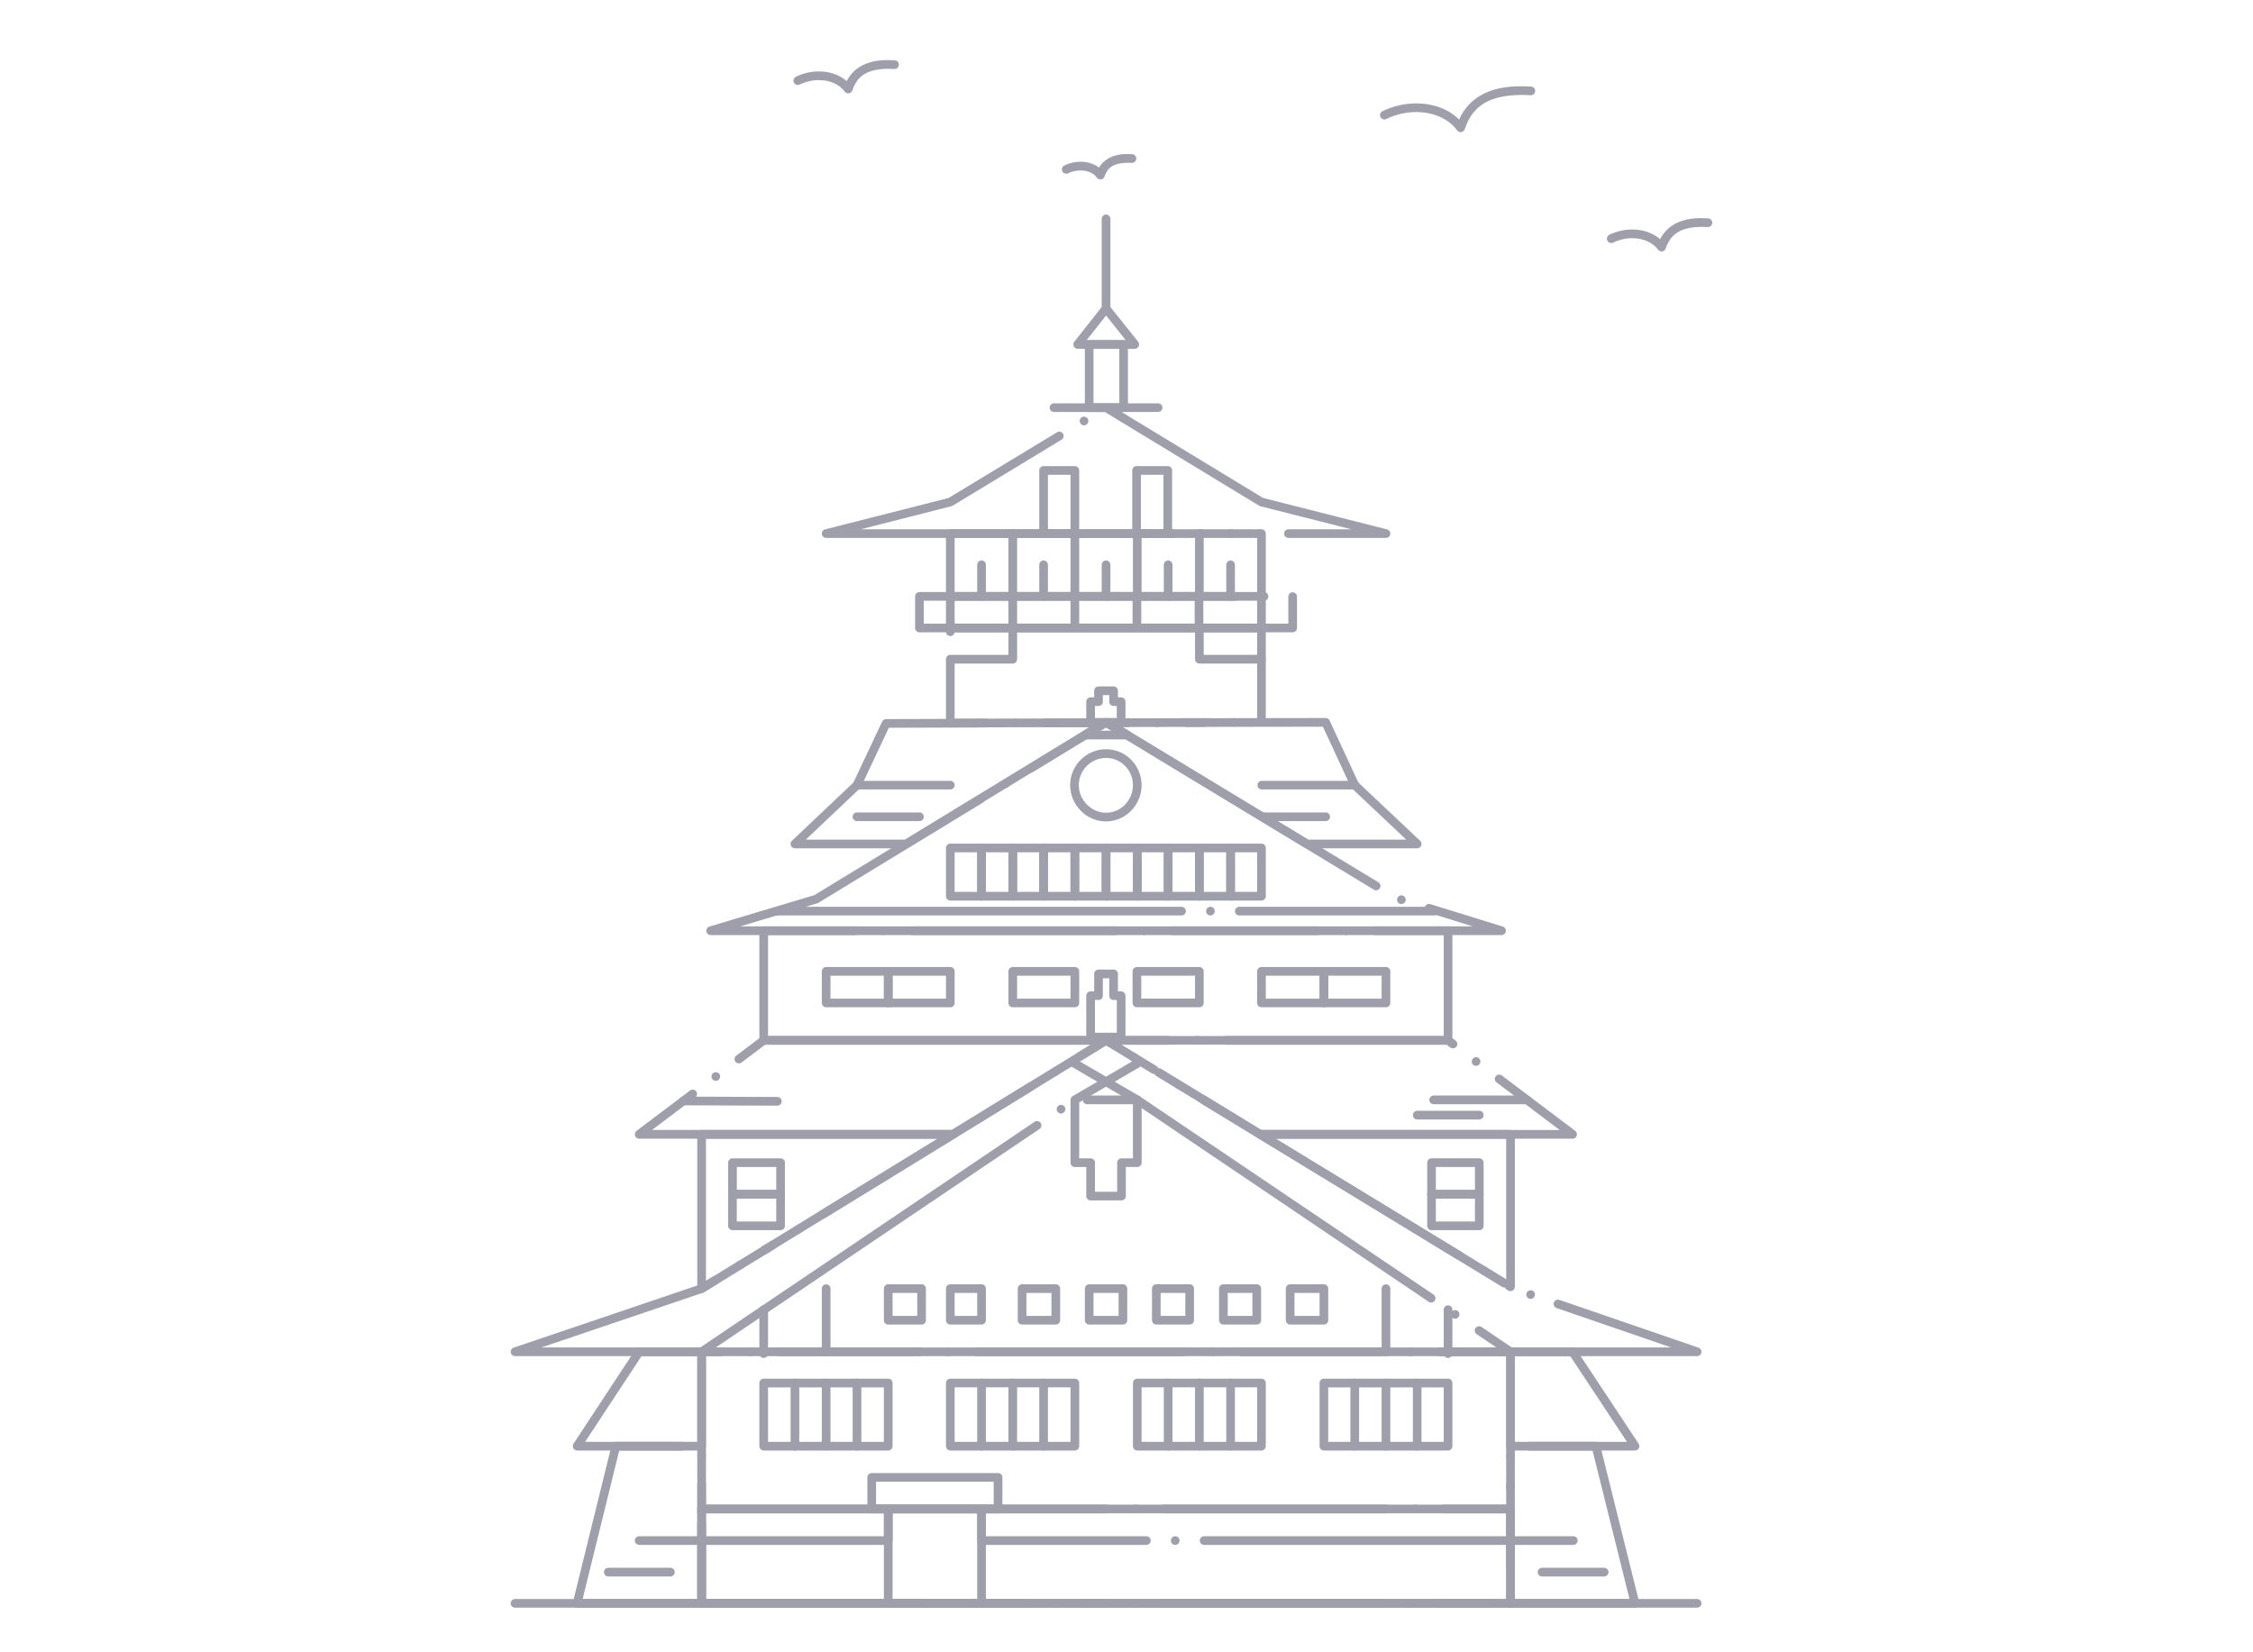 <svg width="75" height="55" viewBox="0 0 75 55" fill="none" xmlns="http://www.w3.org/2000/svg">
<mask id="mask0_674_10" style="mask-type:alpha" maskUnits="userSpaceOnUse" x="0" y="0" width="75" height="55">
<rect width="75" height="55" fill="#D9D9D9"/>
</mask>
<g mask="url(#mask0_674_10)">
<path d="M55.313 8.37C55.268 8.37 55.224 8.349 55.197 8.312C55.017 8.069 54.703 7.929 54.336 7.929H54.334C54.114 7.929 53.896 7.98 53.701 8.076H53.7C53.63 8.111 53.541 8.08 53.507 8.01C53.489 7.975 53.487 7.937 53.5 7.9C53.511 7.864 53.537 7.834 53.572 7.816C53.808 7.701 54.071 7.639 54.336 7.639C54.696 7.639 55.025 7.754 55.264 7.961C55.501 7.497 55.977 7.254 56.647 7.262C56.72 7.262 56.793 7.265 56.865 7.27C56.904 7.272 56.94 7.289 56.965 7.319C56.99 7.348 57.003 7.385 57 7.423C56.995 7.502 56.926 7.564 56.847 7.558C56.778 7.553 56.711 7.551 56.647 7.551C55.968 7.561 55.621 7.769 55.45 8.269C55.434 8.32 55.389 8.359 55.337 8.367C55.329 8.368 55.321 8.369 55.313 8.369V8.37Z" fill="#9E9FAA"/>
<path d="M48.623 4.399C48.578 4.399 48.534 4.377 48.508 4.34C48.22 3.953 47.722 3.73 47.142 3.73C46.798 3.73 46.454 3.811 46.148 3.962C46.078 3.997 45.989 3.966 45.955 3.896C45.938 3.861 45.935 3.823 45.948 3.786C45.96 3.749 45.986 3.72 46.021 3.703C46.366 3.532 46.754 3.442 47.142 3.442C47.713 3.442 48.221 3.632 48.573 3.978C48.73 3.625 48.976 3.353 49.304 3.167C49.658 2.966 50.108 2.867 50.643 2.872C50.75 2.872 50.86 2.875 50.969 2.882C51.008 2.884 51.043 2.902 51.068 2.932C51.093 2.96 51.106 2.997 51.104 3.036C51.098 3.115 51.028 3.175 50.95 3.17C50.844 3.164 50.74 3.16 50.643 3.16C49.587 3.17 49.023 3.51 48.76 4.298C48.744 4.35 48.7 4.388 48.647 4.397C48.639 4.398 48.631 4.399 48.623 4.399Z" fill="#9E9FAA"/>
<path d="M28.236 3.107C28.191 3.107 28.148 3.086 28.12 3.049C27.941 2.806 27.626 2.667 27.259 2.666C27.038 2.666 26.818 2.717 26.623 2.814C26.553 2.849 26.464 2.818 26.43 2.749C26.394 2.676 26.424 2.59 26.495 2.555C26.731 2.438 26.994 2.378 27.259 2.377C27.619 2.377 27.948 2.491 28.187 2.699C28.424 2.234 28.901 1.992 29.57 2C29.64 2 29.715 2.003 29.789 2.008C29.869 2.013 29.928 2.082 29.923 2.162C29.919 2.24 29.849 2.302 29.77 2.296C29.702 2.292 29.635 2.289 29.57 2.289C28.891 2.299 28.544 2.507 28.374 3.008C28.356 3.059 28.313 3.096 28.259 3.106C28.252 3.106 28.245 3.106 28.236 3.106V3.107Z" fill="#9E9FAA"/>
<path d="M36.634 5.973C36.587 5.973 36.544 5.951 36.517 5.915C36.405 5.762 36.206 5.674 35.97 5.674C35.828 5.674 35.682 5.708 35.558 5.768H35.557C35.487 5.802 35.398 5.771 35.364 5.702C35.348 5.667 35.345 5.628 35.357 5.592C35.37 5.555 35.396 5.526 35.43 5.508C35.597 5.427 35.783 5.384 35.97 5.384C36.203 5.384 36.421 5.452 36.586 5.578C36.764 5.28 37.101 5.118 37.545 5.128C37.591 5.128 37.641 5.128 37.691 5.133C37.729 5.135 37.765 5.152 37.79 5.181C37.816 5.21 37.828 5.247 37.826 5.286C37.821 5.365 37.752 5.425 37.673 5.421C37.631 5.418 37.588 5.417 37.545 5.417C37.031 5.427 36.867 5.599 36.77 5.872C36.754 5.923 36.71 5.961 36.657 5.971C36.649 5.971 36.641 5.971 36.634 5.971V5.973Z" fill="#9E9FAA"/>
<path d="M38.746 53.515C38.667 53.515 38.603 53.451 38.603 53.371C38.603 53.291 38.667 53.226 38.746 53.226H50.139V51.438C50.139 51.358 50.203 51.293 50.283 51.293C50.363 51.293 50.427 51.358 50.427 51.438V53.371C50.427 53.409 50.412 53.446 50.385 53.473C50.357 53.5 50.322 53.515 50.283 53.515H38.746ZM37.784 53.515C37.705 53.515 37.64 53.451 37.64 53.371C37.64 53.291 37.705 53.226 37.784 53.226C37.863 53.226 37.928 53.291 37.928 53.371C37.928 53.451 37.864 53.515 37.784 53.515ZM36.823 53.515H23.356C23.318 53.515 23.281 53.5 23.254 53.473C23.227 53.445 23.212 53.409 23.212 53.371V44.997C23.212 44.959 23.227 44.922 23.254 44.895C23.281 44.868 23.318 44.853 23.356 44.853H24.009C24.089 44.853 24.154 44.917 24.154 44.997C24.154 45.077 24.089 45.142 24.009 45.142H23.501V53.226H36.823C36.902 53.226 36.967 53.291 36.967 53.371C36.967 53.451 36.902 53.515 36.823 53.515ZM50.283 50.619C50.203 50.619 50.139 50.554 50.139 50.474C50.139 50.394 50.203 50.33 50.283 50.33C50.363 50.33 50.427 50.394 50.427 50.474C50.427 50.554 50.362 50.619 50.283 50.619ZM50.283 49.656C50.203 49.656 50.139 49.591 50.139 49.511V45.142H41.324C41.244 45.142 41.179 45.077 41.179 44.997C41.179 44.917 41.244 44.853 41.324 44.853H50.283C50.322 44.853 50.357 44.868 50.385 44.895C50.412 44.922 50.427 44.959 50.427 44.997V49.511C50.427 49.591 50.362 49.656 50.283 49.656ZM40.362 45.142C40.282 45.142 40.218 45.077 40.218 44.997C40.218 44.917 40.282 44.853 40.362 44.853C40.442 44.853 40.506 44.917 40.506 44.997C40.506 45.077 40.441 45.142 40.362 45.142ZM39.4 45.142H25.933C25.853 45.142 25.789 45.077 25.789 44.997C25.789 44.917 25.853 44.853 25.933 44.853H39.4C39.479 44.853 39.543 44.917 39.543 44.997C39.543 45.077 39.479 45.142 39.4 45.142ZM24.971 45.142C24.892 45.142 24.827 45.077 24.827 44.997C24.827 44.917 24.892 44.853 24.971 44.853C25.051 44.853 25.116 44.917 25.116 44.997C25.116 45.077 25.051 45.142 24.971 45.142Z" fill="#9E9FAA"/>
<path d="M23.356 53.515H19.211C19.166 53.515 19.124 53.494 19.097 53.46C19.07 53.425 19.059 53.379 19.071 53.336L20.361 48.104C20.376 48.039 20.434 47.994 20.5 47.994H22.718C22.797 47.994 22.862 48.058 22.862 48.138C22.862 48.218 22.797 48.283 22.718 48.283H20.614L19.395 53.226H23.212V49.425C23.212 49.345 23.277 49.281 23.356 49.281C23.436 49.281 23.501 49.345 23.501 49.425V53.371C23.501 53.409 23.485 53.446 23.458 53.473C23.431 53.5 23.395 53.515 23.356 53.515ZM23.356 48.606C23.277 48.606 23.212 48.542 23.212 48.462C23.212 48.382 23.277 48.317 23.356 48.317C23.436 48.317 23.501 48.382 23.501 48.462C23.501 48.542 23.435 48.606 23.356 48.606Z" fill="#9E9FAA"/>
<path d="M54.429 53.515H50.283C50.245 53.515 50.208 53.5 50.181 53.473C50.153 53.446 50.139 53.409 50.139 53.371V49.429C50.139 49.349 50.203 49.285 50.283 49.285C50.363 49.285 50.427 49.349 50.427 49.429V53.226H54.244L53.014 48.283H50.918C50.838 48.283 50.774 48.218 50.774 48.138C50.774 48.058 50.838 47.994 50.918 47.994H53.127C53.193 47.994 53.251 48.039 53.266 48.104L54.568 53.336C54.579 53.379 54.568 53.425 54.542 53.459C54.516 53.494 54.472 53.515 54.429 53.515ZM50.283 48.61C50.203 48.61 50.139 48.545 50.139 48.466C50.139 48.387 50.203 48.321 50.283 48.321C50.363 48.321 50.427 48.386 50.427 48.466C50.427 48.546 50.362 48.61 50.283 48.61Z" fill="#9E9FAA"/>
<path d="M23.356 48.283H19.211C19.158 48.283 19.109 48.254 19.084 48.207C19.059 48.16 19.061 48.104 19.09 48.059L21.157 44.917C21.183 44.877 21.229 44.853 21.277 44.853H23.356C23.394 44.853 23.431 44.868 23.458 44.895C23.485 44.922 23.5 44.959 23.5 44.997V48.138C23.5 48.177 23.485 48.214 23.458 48.24C23.43 48.267 23.395 48.283 23.356 48.283ZM19.478 47.994H23.212V45.142H21.355L19.478 47.994Z" fill="#9E9FAA"/>
<path d="M54.429 48.283H50.283C50.245 48.283 50.208 48.268 50.181 48.24C50.153 48.214 50.139 48.178 50.139 48.138V44.997C50.139 44.959 50.154 44.922 50.181 44.895C50.207 44.868 50.245 44.853 50.283 44.853H52.349C52.398 44.853 52.444 44.877 52.47 44.917L54.549 48.058C54.578 48.103 54.581 48.16 54.556 48.207C54.53 48.254 54.482 48.283 54.429 48.283ZM50.427 47.994H54.16L52.272 45.142H50.427V47.994Z" fill="#9E9FAA"/>
<path d="M47.925 45.142C47.846 45.142 47.78 45.077 47.78 44.997C47.78 44.917 47.846 44.852 47.925 44.852H55.629L51.816 43.541C51.741 43.516 51.701 43.434 51.727 43.358C51.752 43.284 51.837 43.243 51.911 43.269L56.541 44.86C56.609 44.883 56.649 44.951 56.638 45.021C56.626 45.09 56.565 45.142 56.495 45.142H47.925ZM46.963 45.142C46.884 45.142 46.818 45.077 46.818 44.997C46.818 44.917 46.884 44.852 46.963 44.852C47.041 44.852 47.107 44.917 47.107 44.997C47.107 45.077 47.042 45.142 46.963 45.142ZM46.001 45.142H32.534C32.455 45.142 32.391 45.077 32.391 44.997C32.391 44.917 32.455 44.852 32.534 44.852H46.001C46.081 44.852 46.145 44.917 46.145 44.997C46.145 45.077 46.081 45.142 46.001 45.142ZM31.573 45.142C31.493 45.142 31.428 45.077 31.428 44.997C31.428 44.917 31.493 44.852 31.573 44.852C31.653 44.852 31.716 44.917 31.716 44.997C31.716 45.077 31.652 45.142 31.573 45.142ZM30.611 45.142H17.143C17.073 45.142 17.014 45.09 17.002 45.02C16.99 44.95 17.031 44.882 17.097 44.86L23.295 42.762L23.732 42.493C23.799 42.453 23.891 42.475 23.932 42.542C23.973 42.609 23.952 42.699 23.884 42.74L23.402 43.031L18.022 44.852H30.611C30.69 44.852 30.754 44.917 30.754 44.997C30.754 45.077 30.69 45.142 30.611 45.142ZM50.953 43.237C50.937 43.237 50.922 43.234 50.906 43.229C50.831 43.203 50.791 43.12 50.817 43.045C50.842 42.972 50.927 42.93 51.001 42.956C51.076 42.981 51.116 43.064 51.09 43.139C51.07 43.198 51.015 43.237 50.953 43.237ZM50.076 42.855C50.049 42.855 50.023 42.848 50.001 42.834L38.498 35.822C38.429 35.78 38.408 35.691 38.45 35.623C38.49 35.557 38.581 35.535 38.648 35.575L50.151 42.587C50.195 42.614 50.221 42.66 50.221 42.711C50.221 42.737 50.213 42.763 50.199 42.785C50.172 42.829 50.126 42.855 50.076 42.855ZM24.628 42.258C24.578 42.258 24.532 42.232 24.505 42.189C24.485 42.156 24.479 42.118 24.488 42.08C24.497 42.043 24.52 42.011 24.553 41.99C24.619 41.95 24.711 41.972 24.751 42.038C24.771 42.071 24.777 42.11 24.768 42.147C24.76 42.184 24.737 42.216 24.704 42.236C24.681 42.251 24.655 42.258 24.628 42.258ZM25.448 41.755C25.398 41.755 25.352 41.729 25.325 41.685C25.305 41.653 25.299 41.614 25.308 41.576C25.317 41.539 25.34 41.507 25.372 41.487L36.744 34.506C36.789 34.478 36.849 34.478 36.894 34.506L37.004 34.572C37.071 34.615 37.093 34.703 37.052 34.772C37.013 34.836 36.924 34.859 36.858 34.823C36.858 34.823 36.856 34.821 36.855 34.82L36.819 34.799L25.523 41.733C25.501 41.747 25.475 41.755 25.448 41.755ZM37.751 35.342C37.724 35.342 37.698 35.334 37.676 35.321C37.608 35.279 37.587 35.19 37.628 35.122C37.669 35.056 37.76 35.034 37.826 35.074C37.859 35.094 37.882 35.125 37.892 35.163C37.9 35.2 37.895 35.24 37.874 35.273C37.849 35.316 37.802 35.342 37.751 35.342Z" fill="#9E9FAA"/>
<path d="M31.731 37.903H21.277C21.215 37.903 21.16 37.864 21.14 37.805C21.121 37.746 21.14 37.681 21.19 37.643L22.974 36.298C23.024 36.259 23.099 36.26 23.148 36.298L23.152 36.301H23.153L23.156 36.305L23.154 36.309L23.157 36.305L23.159 36.307L23.162 36.31C23.166 36.316 23.17 36.32 23.174 36.325C23.22 36.385 23.209 36.473 23.151 36.522C23.149 36.524 23.147 36.525 23.145 36.527L21.706 37.612H31.688L34.221 36.055C34.288 36.014 34.379 36.037 34.419 36.102C34.461 36.17 34.44 36.259 34.372 36.301L31.804 37.88C31.782 37.895 31.755 37.901 31.729 37.901L31.731 37.903ZM23.829 35.978C23.784 35.978 23.74 35.957 23.713 35.92C23.689 35.889 23.68 35.852 23.685 35.813C23.69 35.775 23.71 35.741 23.741 35.718C23.803 35.672 23.897 35.685 23.943 35.747C23.966 35.778 23.976 35.815 23.971 35.854C23.965 35.891 23.946 35.926 23.915 35.949C23.889 35.968 23.86 35.978 23.829 35.978ZM35.118 35.82C35.068 35.82 35.022 35.795 34.995 35.752C34.974 35.719 34.969 35.68 34.977 35.643C34.987 35.605 35.01 35.572 35.043 35.552C35.109 35.513 35.2 35.535 35.241 35.6C35.261 35.633 35.267 35.672 35.258 35.709C35.249 35.747 35.226 35.778 35.194 35.799C35.171 35.813 35.145 35.82 35.118 35.82ZM24.596 35.398C24.55 35.398 24.509 35.377 24.481 35.34C24.433 35.277 24.445 35.186 24.51 35.138L25.336 34.514C25.361 34.495 25.391 34.485 25.423 34.485H36.819C36.884 34.485 36.941 34.528 36.958 34.59C36.975 34.651 36.95 34.719 36.895 34.752L36.014 35.294C35.948 35.335 35.855 35.313 35.816 35.248C35.802 35.224 35.794 35.199 35.794 35.172C35.794 35.122 35.82 35.074 35.863 35.048L36.309 34.774H25.471L24.683 35.369C24.658 35.387 24.628 35.398 24.596 35.398Z" fill="#9E9FAA"/>
<path d="M52.349 37.903H41.944C41.918 37.903 41.892 37.897 41.869 37.882L39.989 36.734C39.953 36.712 39.929 36.675 39.921 36.634V36.628C39.916 36.595 39.924 36.562 39.941 36.535C39.981 36.469 40.072 36.446 40.139 36.486L41.986 37.614H51.919L49.819 36.029C49.789 36.006 49.768 35.972 49.763 35.934C49.758 35.895 49.767 35.857 49.791 35.827C49.837 35.765 49.931 35.752 49.992 35.798L52.438 37.643C52.487 37.682 52.507 37.746 52.487 37.805C52.468 37.864 52.413 37.903 52.35 37.903H52.349ZM39.242 36.253C39.215 36.253 39.189 36.246 39.167 36.232C39.099 36.191 39.078 36.101 39.119 36.034C39.159 35.967 39.251 35.945 39.317 35.986C39.385 36.027 39.407 36.117 39.365 36.184C39.338 36.227 39.292 36.253 39.242 36.253ZM38.421 35.752C38.394 35.752 38.368 35.745 38.346 35.73L36.744 34.752C36.689 34.719 36.662 34.652 36.681 34.59C36.698 34.528 36.755 34.485 36.819 34.485H48.204C48.236 34.485 48.266 34.494 48.291 34.514L48.455 34.638C48.477 34.654 48.493 34.677 48.503 34.702C48.516 34.739 48.515 34.779 48.499 34.814C48.495 34.823 48.489 34.831 48.483 34.84C48.442 34.894 48.365 34.912 48.304 34.883L48.297 34.879C48.297 34.879 48.297 34.879 48.295 34.878C48.295 34.878 48.293 34.878 48.292 34.876C48.288 34.874 48.284 34.871 48.281 34.869L48.155 34.774H37.332L38.495 35.484C38.563 35.525 38.584 35.615 38.543 35.683C38.516 35.725 38.47 35.752 38.42 35.752H38.421ZM49.136 35.478C49.105 35.478 49.075 35.468 49.05 35.449C49.019 35.426 48.999 35.392 48.994 35.354C48.988 35.315 48.999 35.278 49.022 35.247C49.068 35.184 49.162 35.172 49.224 35.218C49.255 35.241 49.274 35.275 49.28 35.313C49.285 35.352 49.275 35.389 49.252 35.42C49.224 35.457 49.183 35.478 49.136 35.478Z" fill="#9E9FAA"/>
<path d="M23.356 43.039C23.331 43.039 23.307 43.033 23.285 43.02C23.24 42.995 23.212 42.946 23.212 42.894V37.759C23.212 37.721 23.227 37.684 23.254 37.657C23.28 37.63 23.318 37.614 23.356 37.614H31.731C31.795 37.614 31.852 37.658 31.869 37.721C31.887 37.782 31.861 37.849 31.806 37.882L27.463 40.546C27.397 40.586 27.305 40.563 27.265 40.498C27.223 40.43 27.244 40.341 27.313 40.299L31.219 37.904H23.501V42.637L25.672 41.305C25.738 41.264 25.83 41.288 25.87 41.353C25.884 41.375 25.891 41.401 25.891 41.428V41.433C25.89 41.482 25.864 41.526 25.823 41.551L23.431 43.017C23.408 43.032 23.382 43.039 23.356 43.039ZM26.567 41.07C26.517 41.07 26.471 41.044 26.444 41C26.424 40.968 26.418 40.929 26.427 40.892C26.436 40.854 26.459 40.822 26.492 40.802C26.558 40.761 26.65 40.784 26.69 40.85C26.71 40.883 26.716 40.921 26.708 40.959C26.699 40.997 26.676 41.028 26.642 41.049C26.62 41.063 26.594 41.07 26.567 41.07Z" fill="#9E9FAA"/>
<path d="M50.282 42.978C50.256 42.978 50.23 42.971 50.208 42.958L50.156 42.926C50.123 42.906 50.099 42.874 50.091 42.836C50.081 42.799 50.087 42.76 50.107 42.727C50.116 42.713 50.126 42.701 50.139 42.691V37.903H42.46L48.661 41.678C48.673 41.685 48.684 41.694 48.693 41.703C48.736 41.751 48.743 41.822 48.71 41.877C48.699 41.894 48.685 41.909 48.669 41.92C48.669 41.92 48.669 41.92 48.667 41.92C48.647 41.934 48.624 41.942 48.6 41.944C48.569 41.948 48.538 41.941 48.511 41.924L41.869 37.882C41.815 37.847 41.788 37.781 41.806 37.719C41.823 37.657 41.881 37.613 41.944 37.613H50.283C50.322 37.613 50.357 37.629 50.385 37.656C50.412 37.684 50.428 37.719 50.428 37.758V42.833C50.428 42.885 50.399 42.934 50.353 42.959C50.332 42.971 50.307 42.977 50.282 42.977V42.978ZM49.409 42.446C49.382 42.446 49.356 42.439 49.334 42.425C49.266 42.384 49.244 42.295 49.286 42.227C49.325 42.161 49.417 42.138 49.484 42.178C49.517 42.199 49.54 42.23 49.548 42.268C49.558 42.306 49.552 42.344 49.532 42.377C49.506 42.42 49.46 42.446 49.409 42.446Z" fill="#9E9FAA"/>
<path d="M49.985 31.125H39.045C38.965 31.125 38.901 31.06 38.901 30.98C38.901 30.9 38.965 30.836 39.045 30.836H49.03L47.527 30.372C47.451 30.348 47.408 30.267 47.432 30.191C47.455 30.115 47.537 30.072 47.612 30.095L50.027 30.843C50.096 30.864 50.138 30.931 50.127 31.003C50.117 31.074 50.056 31.125 49.985 31.125ZM38.083 31.125C38.003 31.125 37.939 31.06 37.939 30.98C37.939 30.9 38.003 30.836 38.083 30.836C38.163 30.836 38.228 30.901 38.228 30.98C38.228 31.059 38.163 31.125 38.083 31.125ZM37.121 31.125H23.655C23.584 31.125 23.523 31.072 23.512 31.002C23.502 30.931 23.545 30.863 23.613 30.843L27.108 29.797L32.572 26.465C32.639 26.424 32.731 26.446 32.772 26.513C32.811 26.578 32.793 26.664 32.729 26.707C32.727 26.709 32.725 26.71 32.723 26.711L27.242 30.053L27.209 30.067L24.642 30.836H37.121C37.201 30.836 37.266 30.901 37.266 30.98C37.266 31.059 37.201 31.125 37.121 31.125ZM46.651 30.093C46.637 30.093 46.622 30.091 46.608 30.087C46.532 30.063 46.489 29.982 46.513 29.906C46.536 29.831 46.618 29.787 46.693 29.81C46.73 29.822 46.761 29.847 46.778 29.881C46.796 29.915 46.8 29.954 46.789 29.991C46.77 30.052 46.715 30.093 46.651 30.093ZM45.809 29.636C45.789 29.636 45.771 29.632 45.753 29.624C45.751 29.624 45.75 29.623 45.748 29.622C45.748 29.622 45.748 29.622 45.748 29.621C45.744 29.619 45.739 29.617 45.735 29.615L36.82 24.214L34.367 25.709C34.301 25.75 34.209 25.728 34.169 25.661C34.128 25.593 34.149 25.504 34.217 25.463L36.745 23.922C36.791 23.895 36.849 23.893 36.895 23.922L45.884 29.368C45.929 29.394 45.955 29.44 45.955 29.491C45.955 29.518 45.947 29.544 45.933 29.566C45.907 29.61 45.861 29.636 45.81 29.636H45.809ZM33.47 26.231C33.419 26.231 33.373 26.205 33.346 26.162C33.327 26.129 33.32 26.091 33.33 26.053C33.338 26.016 33.361 25.984 33.395 25.964C33.46 25.923 33.553 25.946 33.593 26.012C33.612 26.044 33.619 26.084 33.609 26.122C33.601 26.159 33.578 26.19 33.545 26.21C33.522 26.225 33.496 26.231 33.47 26.231Z" fill="#9E9FAA"/>
<path d="M48.204 34.774H40.813C40.734 34.774 40.669 34.709 40.669 34.629C40.669 34.549 40.734 34.485 40.813 34.485H48.06V31.125H45.772C45.693 31.125 45.627 31.06 45.627 30.98C45.627 30.9 45.693 30.836 45.772 30.836H48.204C48.243 30.836 48.279 30.851 48.306 30.878C48.333 30.906 48.349 30.942 48.349 30.98V34.629C48.349 34.668 48.333 34.704 48.306 34.731C48.279 34.758 48.243 34.774 48.204 34.774ZM39.851 34.774C39.771 34.774 39.707 34.709 39.707 34.629C39.707 34.549 39.771 34.485 39.851 34.485C39.931 34.485 39.995 34.549 39.995 34.629C39.995 34.709 39.931 34.774 39.851 34.774ZM38.889 34.774H25.422C25.384 34.774 25.349 34.759 25.321 34.731C25.294 34.704 25.278 34.668 25.278 34.629V30.98C25.278 30.943 25.294 30.905 25.321 30.878C25.348 30.851 25.385 30.836 25.422 30.836H28.457C28.537 30.836 28.602 30.901 28.602 30.98V30.984C28.6 31.063 28.536 31.125 28.457 31.125H25.567V34.485H38.889C38.969 34.485 39.034 34.549 39.034 34.629C39.034 34.709 38.969 34.774 38.889 34.774ZM44.81 31.125C44.731 31.125 44.666 31.06 44.666 30.98C44.666 30.9 44.731 30.836 44.81 30.836C44.889 30.836 44.954 30.901 44.954 30.98C44.954 31.059 44.89 31.125 44.81 31.125ZM43.848 31.125H30.381C30.302 31.125 30.237 31.06 30.237 30.98C30.237 30.9 30.302 30.836 30.381 30.836H43.848C43.928 30.836 43.992 30.901 43.992 30.98C43.992 31.059 43.928 31.125 43.848 31.125ZM29.419 31.125C29.34 31.125 29.275 31.06 29.275 30.98C29.275 30.9 29.34 30.836 29.419 30.836C29.498 30.836 29.564 30.901 29.564 30.98C29.564 31.059 29.499 31.125 29.419 31.125Z" fill="#9E9FAA"/>
<path d="M30.166 28.237H26.462C26.403 28.237 26.35 28.201 26.328 28.146C26.306 28.09 26.32 28.029 26.363 27.987L28.409 26.049L29.366 24.02C29.39 23.97 29.441 23.937 29.496 23.937L32.845 23.925C32.925 23.925 32.989 23.99 32.989 24.07C32.989 24.149 32.925 24.214 32.846 24.214L29.588 24.225L28.659 26.197C28.651 26.214 28.641 26.227 28.628 26.24L26.825 27.948H30.124L36.266 24.203L34.77 24.208C34.69 24.208 34.625 24.144 34.624 24.064C34.624 23.984 34.689 23.919 34.769 23.919L36.783 23.913C36.848 23.913 36.905 23.956 36.922 24.018C36.94 24.079 36.914 24.147 36.859 24.18L30.24 28.216C30.218 28.23 30.192 28.237 30.166 28.237ZM33.808 24.211C33.729 24.211 33.664 24.147 33.663 24.067C33.663 24.028 33.679 23.993 33.706 23.965C33.733 23.938 33.769 23.922 33.808 23.922C33.887 23.922 33.952 23.987 33.952 24.067C33.952 24.105 33.937 24.141 33.91 24.169C33.883 24.196 33.847 24.211 33.809 24.211H33.808Z" fill="#9E9FAA"/>
<path d="M47.177 28.237H43.509C43.483 28.237 43.456 28.23 43.434 28.217L36.768 24.181C36.713 24.147 36.687 24.08 36.704 24.019C36.721 23.956 36.779 23.913 36.843 23.913H37.561C37.641 23.912 37.705 23.976 37.705 24.055C37.705 24.134 37.641 24.2 37.562 24.2H37.359L43.55 27.948H46.812L44.999 26.24C44.986 26.228 44.975 26.213 44.968 26.196L44.038 24.189L39.486 24.197C39.446 24.197 39.411 24.183 39.383 24.155C39.356 24.128 39.34 24.091 39.34 24.052C39.34 24.014 39.356 23.978 39.383 23.95C39.41 23.923 39.446 23.908 39.485 23.908L44.13 23.9C44.187 23.9 44.237 23.933 44.261 23.984L45.218 26.049L47.275 27.988C47.319 28.029 47.333 28.09 47.311 28.146C47.289 28.201 47.236 28.237 47.177 28.237ZM38.524 24.199C38.445 24.199 38.38 24.134 38.38 24.054C38.38 24.016 38.395 23.979 38.422 23.952C38.449 23.924 38.485 23.91 38.524 23.91C38.604 23.91 38.668 23.974 38.668 24.054C38.668 24.093 38.654 24.129 38.627 24.157C38.599 24.183 38.563 24.199 38.525 24.199H38.524Z" fill="#9E9FAA"/>
<path d="M37.524 24.612H36.114C36.05 24.612 35.993 24.569 35.976 24.507C35.958 24.444 35.984 24.378 36.039 24.344L36.27 24.203L31.634 24.213C31.596 24.213 31.559 24.199 31.533 24.172C31.506 24.144 31.49 24.107 31.49 24.069V21.992C31.49 21.912 31.555 21.847 31.634 21.847C31.714 21.847 31.779 21.912 31.779 21.992V23.924L36.784 23.913C36.793 23.913 36.803 23.913 36.813 23.916C36.823 23.914 36.833 23.913 36.842 23.913L40.096 23.905C40.135 23.905 40.172 23.919 40.198 23.946C40.216 23.964 40.228 23.985 40.235 24.007C40.239 24.021 40.241 24.035 40.241 24.049C40.241 24.088 40.226 24.124 40.199 24.152C40.172 24.179 40.136 24.194 40.096 24.194L37.361 24.2L37.598 24.344C37.654 24.377 37.68 24.444 37.663 24.506C37.647 24.569 37.589 24.612 37.524 24.612ZM36.626 24.323H37.005L36.813 24.207L36.626 24.323ZM41.059 24.191C40.98 24.191 40.915 24.127 40.915 24.047C40.915 23.969 40.98 23.903 41.059 23.902C41.139 23.902 41.204 23.968 41.204 24.047C41.204 24.126 41.139 24.191 41.06 24.191H41.059ZM41.992 24.161C41.913 24.161 41.848 24.097 41.848 24.017V21.048H31.778C31.768 21.119 31.708 21.173 31.634 21.173C31.555 21.173 31.49 21.109 31.49 21.029C31.49 21.007 31.495 20.985 31.505 20.966C31.495 20.946 31.49 20.926 31.49 20.903C31.49 20.823 31.555 20.759 31.634 20.759H41.992C42.031 20.759 42.067 20.773 42.094 20.801C42.121 20.828 42.137 20.865 42.137 20.903V24.017C42.137 24.097 42.072 24.161 41.992 24.161Z" fill="#9E9FAA"/>
<path d="M43.031 21.048H30.607C30.57 21.048 30.532 21.033 30.505 21.006C30.478 20.979 30.463 20.941 30.463 20.904V19.852C30.463 19.814 30.478 19.776 30.505 19.75C30.532 19.723 30.57 19.707 30.607 19.707H41.115C41.195 19.707 41.259 19.773 41.259 19.852C41.259 19.933 41.195 19.997 41.115 19.997H30.752V20.759H42.887V19.859C42.887 19.779 42.952 19.715 43.031 19.715C43.11 19.715 43.176 19.779 43.176 19.859V20.904C43.176 20.942 43.161 20.978 43.133 21.006C43.106 21.033 43.071 21.048 43.031 21.048ZM42.077 19.997C41.997 19.997 41.933 19.931 41.933 19.852C41.933 19.774 41.997 19.707 42.077 19.707C42.157 19.707 42.221 19.773 42.221 19.852C42.221 19.933 42.156 19.997 42.077 19.997Z" fill="#9E9FAA"/>
<path d="M41.992 19.996H31.634C31.597 19.996 31.559 19.981 31.533 19.955C31.506 19.928 31.49 19.89 31.49 19.852V17.761C31.49 17.724 31.506 17.686 31.533 17.659C31.559 17.633 31.596 17.617 31.634 17.617H39.047C39.127 17.617 39.191 17.682 39.191 17.761V17.769C39.187 17.846 39.124 17.906 39.047 17.906H31.779V19.707H41.848V17.906H40.971C40.891 17.906 40.827 17.841 40.827 17.761C40.827 17.681 40.891 17.617 40.971 17.617H41.992C42.031 17.617 42.067 17.632 42.094 17.659C42.121 17.687 42.137 17.723 42.137 17.761V19.852C42.137 19.891 42.121 19.927 42.094 19.954C42.067 19.982 42.031 19.996 41.992 19.996ZM40.009 17.906C39.929 17.906 39.865 17.841 39.865 17.761C39.865 17.681 39.929 17.617 40.009 17.617C40.089 17.617 40.153 17.682 40.153 17.761C40.153 17.84 40.089 17.906 40.009 17.906Z" fill="#9E9FAA"/>
<path d="M46.137 17.906H42.892C42.812 17.906 42.748 17.841 42.748 17.761C42.748 17.681 42.812 17.617 42.892 17.617H44.98L41.957 16.851L41.918 16.835L36.835 13.747C36.802 13.727 36.778 13.695 36.769 13.658C36.76 13.62 36.766 13.582 36.786 13.549C36.826 13.482 36.917 13.459 36.984 13.5L42.048 16.576L46.173 17.622C46.243 17.64 46.29 17.707 46.281 17.78C46.272 17.852 46.21 17.906 46.137 17.906ZM41.93 17.906C41.85 17.906 41.786 17.841 41.786 17.761C41.786 17.681 41.85 17.617 41.93 17.617C42.01 17.617 42.074 17.682 42.074 17.761C42.074 17.84 42.01 17.906 41.93 17.906ZM40.968 17.906H27.501C27.428 17.906 27.367 17.852 27.358 17.78C27.349 17.707 27.395 17.639 27.466 17.622L31.578 16.576L35.189 14.388C35.251 14.349 35.34 14.369 35.381 14.428L35.384 14.432C35.384 14.432 35.386 14.436 35.387 14.437C35.401 14.459 35.407 14.485 35.407 14.512C35.407 14.563 35.381 14.608 35.338 14.636L31.71 16.835L31.67 16.85L28.656 17.617H40.968C41.048 17.617 41.112 17.682 41.112 17.761C41.112 17.84 41.048 17.906 40.968 17.906ZM36.086 14.158C36.035 14.158 35.989 14.132 35.963 14.087C35.922 14.02 35.944 13.93 36.011 13.889C36.078 13.849 36.17 13.873 36.209 13.938C36.251 14.006 36.229 14.095 36.161 14.136C36.138 14.15 36.112 14.158 36.086 14.158Z" fill="#9E9FAA"/>
<path d="M49.566 53.515H36.1C36.02 53.515 35.955 53.451 35.955 53.371C35.955 53.291 36.02 53.226 36.1 53.226H49.566C49.645 53.226 49.71 53.291 49.71 53.371C49.71 53.451 49.645 53.515 49.566 53.515ZM35.137 53.515C35.058 53.515 34.993 53.451 34.993 53.371C34.993 53.291 35.058 53.226 35.137 53.226C35.216 53.226 35.281 53.291 35.281 53.371C35.281 53.451 35.217 53.515 35.137 53.515ZM34.175 53.515H23.356C23.318 53.515 23.281 53.5 23.254 53.473C23.227 53.446 23.212 53.409 23.212 53.371V50.72C23.212 50.64 23.276 50.575 23.356 50.575C23.436 50.575 23.501 50.64 23.501 50.72V53.226H34.175C34.255 53.226 34.319 53.291 34.319 53.371C34.319 53.451 34.255 53.515 34.175 53.515ZM50.283 53.27C50.203 53.27 50.139 53.205 50.139 53.125C50.139 53.045 50.203 52.981 50.283 52.981C50.363 52.981 50.427 53.045 50.427 53.125C50.427 53.205 50.362 53.27 50.283 53.27ZM50.283 52.306C50.203 52.306 50.139 52.242 50.139 52.162V50.373H38.747C38.667 50.373 38.603 50.309 38.603 50.229C38.603 50.149 38.667 50.084 38.747 50.084H50.283C50.322 50.084 50.357 50.099 50.385 50.127C50.412 50.154 50.427 50.19 50.427 50.229V52.162C50.427 52.242 50.362 52.306 50.283 52.306ZM37.785 50.373C37.705 50.373 37.641 50.309 37.641 50.229C37.641 50.149 37.705 50.084 37.785 50.084C37.865 50.084 37.929 50.15 37.929 50.229C37.929 50.308 37.864 50.373 37.785 50.373ZM36.823 50.373H23.356C23.276 50.373 23.212 50.309 23.212 50.229C23.212 50.149 23.276 50.084 23.356 50.084H36.823C36.902 50.084 36.966 50.15 36.966 50.229C36.966 50.308 36.902 50.373 36.823 50.373Z" fill="#9E9FAA"/>
<path d="M29.568 48.283H25.422C25.384 48.283 25.348 48.267 25.321 48.24C25.294 48.213 25.278 48.177 25.278 48.138V46.036C25.278 45.998 25.294 45.961 25.321 45.934C25.348 45.907 25.385 45.892 25.422 45.892H29.568C29.606 45.892 29.643 45.907 29.67 45.934C29.697 45.961 29.713 45.998 29.713 46.036V48.138C29.713 48.177 29.697 48.213 29.67 48.24C29.643 48.267 29.607 48.283 29.568 48.283ZM25.567 47.994H29.424V46.181H25.567V47.994Z" fill="#9E9FAA"/>
<path d="M35.78 48.283H31.634C31.596 48.283 31.559 48.267 31.533 48.24C31.506 48.213 31.49 48.177 31.49 48.138V46.036C31.49 45.998 31.506 45.961 31.533 45.934C31.559 45.907 31.597 45.892 31.634 45.892H35.78C35.818 45.892 35.855 45.907 35.882 45.934C35.909 45.96 35.925 45.998 35.925 46.036V48.138C35.925 48.177 35.909 48.213 35.882 48.24C35.855 48.267 35.819 48.283 35.78 48.283ZM31.779 47.994H35.636V46.18H31.779V47.994Z" fill="#9E9FAA"/>
<path d="M48.204 48.283H44.071C44.032 48.283 43.996 48.267 43.969 48.24C43.941 48.213 43.927 48.177 43.927 48.138V46.036C43.927 45.998 43.942 45.96 43.969 45.934C43.995 45.907 44.033 45.892 44.071 45.892H48.204C48.243 45.892 48.279 45.906 48.306 45.934C48.333 45.961 48.349 45.998 48.349 46.036V48.138C48.349 48.177 48.333 48.213 48.306 48.24C48.279 48.267 48.243 48.283 48.204 48.283ZM44.215 47.994H48.06V46.181H44.215V47.994Z" fill="#9E9FAA"/>
<path d="M41.992 48.283H37.858C37.82 48.283 37.784 48.267 37.756 48.24C37.729 48.213 37.715 48.177 37.715 48.138V46.036C37.715 45.998 37.73 45.96 37.756 45.934C37.783 45.907 37.821 45.892 37.858 45.892H41.992C42.031 45.892 42.067 45.906 42.094 45.934C42.121 45.961 42.137 45.998 42.137 46.036V48.138C42.137 48.177 42.121 48.213 42.094 48.24C42.067 48.267 42.031 48.283 41.992 48.283ZM38.002 47.994H41.848V46.18H38.002V47.994Z" fill="#9E9FAA"/>
<path d="M32.674 53.515H29.568C29.53 53.515 29.493 53.5 29.466 53.473C29.439 53.446 29.424 53.409 29.424 53.371V50.229C29.424 50.191 29.439 50.154 29.466 50.127C29.492 50.099 29.53 50.084 29.568 50.084H32.674C32.712 50.084 32.749 50.099 32.776 50.127C32.803 50.154 32.819 50.191 32.819 50.229V53.371C32.819 53.409 32.803 53.446 32.776 53.473C32.749 53.5 32.713 53.515 32.674 53.515ZM29.713 53.226H32.53V50.373H29.713V53.226Z" fill="#9E9FAA"/>
<path d="M33.224 50.373H29.019C28.98 50.373 28.944 50.359 28.917 50.331C28.889 50.304 28.875 50.267 28.875 50.229V49.178C28.875 49.14 28.89 49.102 28.917 49.075C28.943 49.049 28.981 49.033 29.019 49.033H33.224C33.262 49.033 33.299 49.049 33.326 49.075C33.353 49.102 33.368 49.14 33.368 49.178V50.229C33.368 50.267 33.353 50.304 33.326 50.331C33.299 50.359 33.262 50.373 33.224 50.373ZM29.163 50.084H33.079V49.322H29.163V50.084Z" fill="#9E9FAA"/>
<path d="M29.568 51.425H23.363C23.284 51.425 23.219 51.359 23.219 51.281C23.219 51.202 23.284 51.136 23.363 51.136H29.424V50.373H23.492C23.471 50.431 23.417 50.468 23.356 50.468C23.276 50.468 23.212 50.404 23.212 50.324C23.212 50.308 23.214 50.292 23.22 50.277C23.214 50.261 23.212 50.245 23.212 50.229C23.212 50.15 23.276 50.084 23.356 50.084H29.568C29.606 50.084 29.643 50.099 29.67 50.127C29.697 50.154 29.713 50.191 29.713 50.229V51.281C29.713 51.319 29.697 51.355 29.67 51.383C29.642 51.41 29.607 51.425 29.568 51.425Z" fill="#9E9FAA"/>
<path d="M50.283 51.425H40.084C40.004 51.425 39.94 51.359 39.94 51.281C39.94 51.202 40.004 51.136 40.084 51.136H50.139V50.373H48.065C47.985 50.373 47.921 50.309 47.921 50.229C47.921 50.149 47.985 50.084 48.065 50.084H50.283C50.322 50.084 50.358 50.099 50.385 50.127C50.412 50.154 50.427 50.19 50.427 50.229V51.281C50.427 51.319 50.412 51.355 50.385 51.383C50.357 51.41 50.322 51.425 50.283 51.425ZM39.122 51.425C39.043 51.425 38.978 51.359 38.978 51.281C38.978 51.202 39.043 51.136 39.122 51.136C39.201 51.136 39.266 51.2 39.266 51.281C39.266 51.361 39.202 51.425 39.122 51.425ZM38.16 51.425H32.674C32.636 51.425 32.599 51.41 32.572 51.383C32.544 51.355 32.53 51.319 32.53 51.281V50.229C32.53 50.191 32.545 50.154 32.572 50.127C32.598 50.099 32.636 50.084 32.674 50.084H46.141C46.22 50.084 46.285 50.15 46.285 50.229C46.285 50.308 46.22 50.373 46.141 50.373H32.819V51.136H38.16C38.24 51.136 38.304 51.2 38.304 51.281C38.304 51.361 38.24 51.425 38.16 51.425ZM47.103 50.373C47.023 50.373 46.959 50.309 46.959 50.229C46.959 50.149 47.023 50.084 47.103 50.084C47.183 50.084 47.247 50.15 47.247 50.229C47.247 50.308 47.182 50.373 47.103 50.373Z" fill="#9E9FAA"/>
<path d="M32.674 44.09H31.634C31.596 44.09 31.559 44.075 31.533 44.048C31.506 44.02 31.49 43.985 31.49 43.946V42.894C31.49 42.857 31.506 42.819 31.533 42.792C31.559 42.765 31.597 42.75 31.634 42.75H32.674C32.712 42.75 32.749 42.765 32.776 42.792C32.803 42.819 32.819 42.857 32.819 42.894V43.946C32.819 43.985 32.803 44.02 32.776 44.048C32.749 44.075 32.713 44.09 32.674 44.09ZM31.779 43.801H32.53V43.039H31.779V43.801Z" fill="#9E9FAA"/>
<path d="M30.679 44.09H29.568C29.53 44.09 29.493 44.075 29.466 44.048C29.439 44.02 29.424 43.985 29.424 43.946V42.894C29.424 42.857 29.439 42.819 29.466 42.792C29.493 42.765 29.53 42.75 29.568 42.75H30.679C30.717 42.75 30.755 42.765 30.781 42.792C30.807 42.819 30.823 42.857 30.823 42.894V43.946C30.823 43.985 30.808 44.02 30.781 44.048C30.753 44.075 30.718 44.09 30.679 44.09ZM29.713 43.801H30.535V43.039H29.713V43.801Z" fill="#9E9FAA"/>
<path d="M35.147 44.09H34.024C33.986 44.09 33.95 44.075 33.922 44.048C33.895 44.02 33.88 43.985 33.88 43.946V42.894C33.88 42.857 33.895 42.819 33.922 42.792C33.949 42.765 33.986 42.75 34.024 42.75H35.147C35.185 42.75 35.222 42.765 35.248 42.792C35.275 42.819 35.291 42.857 35.291 42.894V43.946C35.291 43.985 35.276 44.02 35.248 44.048C35.222 44.075 35.185 44.09 35.147 44.09ZM34.168 43.801H35.002V43.039H34.168V43.801Z" fill="#9E9FAA"/>
<path d="M37.381 44.09H36.258C36.219 44.09 36.184 44.075 36.156 44.048C36.129 44.02 36.114 43.985 36.114 43.946V42.894C36.114 42.857 36.13 42.819 36.156 42.792C36.182 42.765 36.22 42.75 36.258 42.75H37.381C37.419 42.75 37.455 42.765 37.483 42.792C37.51 42.82 37.525 42.857 37.525 42.894V43.946C37.525 43.985 37.51 44.02 37.483 44.048C37.456 44.075 37.419 44.09 37.381 44.09ZM36.402 43.801H37.237V43.039H36.402V43.801Z" fill="#9E9FAA"/>
<path d="M39.603 44.09H38.492C38.454 44.09 38.417 44.075 38.39 44.048C38.363 44.02 38.348 43.985 38.348 43.946V42.894C38.348 42.857 38.363 42.819 38.39 42.792C38.417 42.765 38.454 42.75 38.492 42.75H39.603C39.642 42.75 39.677 42.765 39.705 42.792C39.732 42.82 39.747 42.857 39.747 42.894V43.946C39.747 43.985 39.732 44.02 39.705 44.048C39.677 44.075 39.642 44.09 39.603 44.09ZM38.636 43.801H39.459V43.039H38.636V43.801Z" fill="#9E9FAA"/>
<path d="M41.837 44.09H40.727C40.688 44.09 40.651 44.075 40.624 44.048C40.597 44.02 40.581 43.985 40.581 43.946V42.894C40.581 42.857 40.597 42.819 40.624 42.792C40.651 42.765 40.688 42.75 40.727 42.75H41.837C41.875 42.75 41.912 42.765 41.939 42.792C41.965 42.82 41.981 42.856 41.981 42.894V43.946C41.981 43.985 41.965 44.021 41.939 44.048C41.912 44.075 41.875 44.09 41.837 44.09ZM40.87 43.801H41.692V43.039H40.87V43.801Z" fill="#9E9FAA"/>
<path d="M44.071 44.09H42.948C42.909 44.09 42.874 44.075 42.846 44.048C42.819 44.02 42.803 43.985 42.803 43.946V42.894C42.803 42.857 42.819 42.819 42.846 42.792C42.873 42.765 42.91 42.75 42.948 42.75H44.071C44.11 42.75 44.145 42.765 44.173 42.792C44.2 42.82 44.215 42.856 44.215 42.894V43.946C44.215 43.985 44.2 44.02 44.173 44.048C44.145 44.075 44.11 44.09 44.071 44.09ZM43.092 43.801H43.927V43.039H43.092V43.801Z" fill="#9E9FAA"/>
<path d="M25.984 40.948H24.384C24.345 40.948 24.309 40.934 24.281 40.906C24.254 40.879 24.238 40.842 24.238 40.804V39.753C24.238 39.715 24.254 39.678 24.281 39.651C24.308 39.624 24.345 39.608 24.384 39.608H25.984C26.022 39.608 26.059 39.624 26.086 39.651C26.113 39.678 26.129 39.714 26.129 39.753V40.804C26.129 40.842 26.113 40.879 26.086 40.906C26.059 40.934 26.023 40.948 25.984 40.948ZM24.527 39.897V40.659H25.84V39.897H24.527Z" fill="#9E9FAA"/>
<path d="M25.984 39.897H24.384C24.345 39.897 24.309 39.882 24.282 39.855C24.254 39.828 24.239 39.791 24.239 39.753V38.702C24.239 38.663 24.255 38.626 24.282 38.599C24.308 38.573 24.345 38.557 24.384 38.557H25.984C26.022 38.557 26.059 38.573 26.086 38.599C26.113 38.626 26.129 38.663 26.129 38.702V39.753C26.129 39.791 26.113 39.828 26.086 39.855C26.059 39.882 26.023 39.897 25.984 39.897ZM24.528 38.846V39.608H25.84V38.846H24.528Z" fill="#9E9FAA"/>
<path d="M49.243 40.948H47.654C47.616 40.948 47.58 40.934 47.552 40.906C47.524 40.878 47.51 40.843 47.51 40.804V39.753C47.51 39.714 47.525 39.678 47.552 39.651C47.579 39.624 47.617 39.608 47.654 39.608H49.243C49.283 39.608 49.318 39.624 49.345 39.651C49.373 39.678 49.388 39.714 49.388 39.753V40.804C49.388 40.843 49.373 40.879 49.345 40.906C49.318 40.934 49.283 40.948 49.243 40.948ZM47.798 40.659H49.099V39.897H47.798V40.659Z" fill="#9E9FAA"/>
<path d="M49.243 39.897H47.654C47.616 39.897 47.58 39.882 47.552 39.855C47.525 39.828 47.51 39.791 47.51 39.753V38.701C47.51 38.663 47.525 38.626 47.552 38.6C47.579 38.573 47.617 38.556 47.654 38.556H49.243C49.283 38.556 49.318 38.572 49.345 38.6C49.373 38.627 49.388 38.663 49.388 38.701V39.753C49.388 39.791 49.373 39.828 49.345 39.855C49.318 39.882 49.283 39.897 49.243 39.897ZM47.798 39.608H49.099V38.846H47.798V39.608Z" fill="#9E9FAA"/>
<path d="M37.321 34.665H36.306C36.267 34.665 36.231 34.65 36.204 34.623C36.177 34.595 36.161 34.56 36.161 34.521V33.144C36.161 33.105 36.177 33.068 36.204 33.041C36.231 33.015 36.268 32.999 36.306 32.999H36.424V32.418C36.424 32.381 36.439 32.343 36.466 32.316C36.493 32.289 36.53 32.274 36.568 32.274H37.07C37.109 32.274 37.145 32.289 37.172 32.316C37.2 32.343 37.215 32.38 37.215 32.418V32.999H37.321C37.36 32.999 37.395 33.014 37.423 33.041C37.45 33.069 37.466 33.105 37.466 33.144V34.521C37.466 34.56 37.45 34.596 37.423 34.623C37.395 34.65 37.36 34.665 37.321 34.665ZM36.45 34.377H37.177V33.287H37.07C37.032 33.287 36.995 33.273 36.968 33.246C36.941 33.218 36.926 33.182 36.926 33.144V32.563H36.712V33.144C36.712 33.182 36.697 33.218 36.67 33.246C36.643 33.273 36.607 33.287 36.568 33.287H36.45V34.377Z" fill="#9E9FAA"/>
<path d="M37.321 24.189H36.306C36.268 24.189 36.231 24.174 36.204 24.147C36.177 24.12 36.161 24.083 36.161 24.045V23.356C36.161 23.318 36.177 23.281 36.204 23.254C36.231 23.227 36.268 23.212 36.306 23.212H36.424V22.994C36.424 22.955 36.439 22.918 36.466 22.892C36.493 22.865 36.531 22.849 36.568 22.849H37.07C37.109 22.849 37.145 22.864 37.172 22.892C37.199 22.919 37.215 22.955 37.215 22.994V23.212H37.321C37.36 23.212 37.395 23.227 37.423 23.254C37.45 23.281 37.466 23.317 37.466 23.356V24.045C37.466 24.083 37.45 24.12 37.423 24.147C37.395 24.175 37.36 24.189 37.321 24.189ZM36.45 23.9H37.177V23.5H37.07C37.033 23.5 36.995 23.485 36.968 23.458C36.941 23.431 36.926 23.395 36.926 23.356V23.138H36.712V23.356C36.712 23.395 36.698 23.431 36.67 23.458C36.643 23.486 36.607 23.5 36.568 23.5H36.45V23.9Z" fill="#9E9FAA"/>
<path d="M29.568 33.529H27.501C27.463 33.529 27.426 33.515 27.399 33.488C27.371 33.46 27.357 33.424 27.357 33.385V32.334C27.357 32.296 27.372 32.259 27.399 32.232C27.426 32.205 27.463 32.189 27.501 32.189H29.568C29.606 32.189 29.643 32.205 29.67 32.232C29.697 32.259 29.713 32.296 29.713 32.334V33.385C29.713 33.423 29.697 33.46 29.67 33.488C29.643 33.515 29.607 33.529 29.568 33.529ZM27.646 33.241H29.424V32.478H27.646V33.241Z" fill="#9E9FAA"/>
<path d="M31.635 33.529H29.568C29.53 33.529 29.493 33.515 29.466 33.488C29.439 33.46 29.424 33.424 29.424 33.385V32.334C29.424 32.296 29.439 32.259 29.466 32.232C29.493 32.205 29.53 32.189 29.568 32.189H31.635C31.672 32.189 31.71 32.205 31.737 32.232C31.764 32.259 31.779 32.296 31.779 32.334V33.385C31.779 33.423 31.764 33.46 31.737 33.488C31.71 33.515 31.673 33.529 31.635 33.529ZM29.713 32.478V33.241H31.49V32.478H29.713Z" fill="#9E9FAA"/>
<path d="M35.78 33.529H33.713C33.675 33.529 33.638 33.515 33.611 33.488C33.584 33.46 33.569 33.424 33.569 33.385V32.334C33.569 32.296 33.584 32.259 33.611 32.232C33.638 32.205 33.676 32.189 33.713 32.189H35.78C35.818 32.189 35.855 32.205 35.882 32.232C35.909 32.259 35.925 32.296 35.925 32.334V33.385C35.925 33.424 35.909 33.46 35.882 33.488C35.855 33.515 35.819 33.529 35.78 33.529ZM33.858 33.241H35.636V32.478H33.858V33.241Z" fill="#9E9FAA"/>
<path d="M39.925 33.529H37.847C37.808 33.529 37.773 33.515 37.745 33.488C37.718 33.46 37.702 33.424 37.702 33.385V32.334C37.702 32.296 37.718 32.259 37.745 32.232C37.772 32.205 37.809 32.189 37.847 32.189H39.925C39.965 32.189 40 32.205 40.027 32.232C40.054 32.259 40.069 32.295 40.069 32.334V33.385C40.069 33.424 40.055 33.46 40.027 33.487C40 33.515 39.964 33.529 39.925 33.529ZM37.991 33.24H39.781V32.478H37.991V33.24Z" fill="#9E9FAA"/>
<path d="M44.071 33.529H41.992C41.954 33.529 41.917 33.515 41.891 33.488C41.864 33.46 41.848 33.424 41.848 33.386V32.334C41.848 32.296 41.864 32.259 41.891 32.232C41.917 32.205 41.954 32.189 41.992 32.189H44.071C44.11 32.189 44.145 32.205 44.173 32.232C44.2 32.26 44.215 32.295 44.215 32.334V33.386C44.215 33.423 44.2 33.46 44.173 33.487C44.145 33.515 44.11 33.529 44.071 33.529ZM42.137 32.478V33.241H43.927V32.478H42.137Z" fill="#9E9FAA"/>
<path d="M46.137 33.529H44.071C44.033 33.529 43.996 33.515 43.968 33.488C43.941 33.46 43.927 33.423 43.927 33.386V32.334C43.927 32.296 43.942 32.259 43.968 32.232C43.995 32.205 44.033 32.189 44.071 32.189H46.137C46.176 32.189 46.212 32.205 46.239 32.232C46.267 32.259 46.282 32.295 46.282 32.334V33.386C46.282 33.424 46.267 33.46 46.239 33.488C46.212 33.515 46.176 33.529 46.137 33.529ZM44.215 33.241H45.993V32.478H44.215V33.241Z" fill="#9E9FAA"/>
<path d="M36.819 27.343C36.503 27.343 36.203 27.216 35.977 26.986C35.75 26.757 35.625 26.455 35.624 26.135C35.625 25.477 36.161 24.941 36.819 24.939C37.471 24.939 38.002 25.476 38.002 26.135C38.002 26.794 37.471 27.342 36.819 27.343ZM36.819 25.229C36.32 25.229 35.913 25.636 35.912 26.135C35.913 26.632 36.329 27.053 36.819 27.054C37.312 27.054 37.714 26.641 37.714 26.135C37.714 25.629 37.312 25.23 36.819 25.229Z" fill="#9E9FAA"/>
<path d="M33.713 29.977H32.674C32.636 29.977 32.599 29.962 32.572 29.935C32.545 29.908 32.53 29.87 32.53 29.833V28.225C32.53 28.188 32.545 28.15 32.572 28.123C32.599 28.096 32.636 28.081 32.674 28.081H33.713C33.752 28.081 33.788 28.096 33.815 28.123C33.842 28.15 33.858 28.188 33.858 28.225V29.833C33.858 29.872 33.842 29.907 33.815 29.935C33.788 29.962 33.752 29.977 33.713 29.977ZM32.819 29.688H33.569V28.37H32.819V29.688Z" fill="#9E9FAA"/>
<path d="M32.674 29.977H31.634C31.596 29.977 31.559 29.962 31.533 29.935C31.506 29.908 31.49 29.87 31.49 29.833V28.225C31.49 28.188 31.506 28.15 31.533 28.123C31.559 28.096 31.596 28.081 31.634 28.081H32.674C32.712 28.081 32.749 28.096 32.776 28.123C32.803 28.15 32.819 28.188 32.819 28.225V29.833C32.819 29.872 32.803 29.907 32.776 29.935C32.748 29.962 32.713 29.977 32.674 29.977ZM31.779 29.688H32.53V28.37H31.779V29.688Z" fill="#9E9FAA"/>
<path d="M34.74 29.977H33.713C33.676 29.977 33.638 29.962 33.611 29.935C33.584 29.908 33.569 29.87 33.569 29.833V28.225C33.569 28.188 33.584 28.15 33.611 28.123C33.638 28.096 33.676 28.081 33.713 28.081H34.74C34.778 28.081 34.816 28.096 34.843 28.123C34.869 28.15 34.885 28.188 34.885 28.225V29.833C34.885 29.872 34.869 29.907 34.843 29.935C34.816 29.962 34.779 29.977 34.74 29.977ZM33.858 29.688H34.596V28.37H33.858V29.688Z" fill="#9E9FAA"/>
<path d="M35.78 29.977H34.74C34.703 29.977 34.666 29.962 34.639 29.935C34.612 29.908 34.596 29.87 34.596 29.833V28.225C34.596 28.188 34.612 28.15 34.639 28.123C34.666 28.096 34.703 28.081 34.74 28.081H35.78C35.818 28.081 35.855 28.096 35.882 28.123C35.909 28.15 35.925 28.188 35.925 28.225V29.833C35.925 29.872 35.909 29.907 35.882 29.935C35.854 29.962 35.819 29.977 35.78 29.977ZM34.885 29.688H35.636V28.37H34.885V29.688Z" fill="#9E9FAA"/>
<path d="M36.819 29.977H35.78C35.742 29.977 35.705 29.962 35.678 29.935C35.651 29.908 35.636 29.87 35.636 29.833V28.225C35.636 28.188 35.651 28.15 35.678 28.123C35.705 28.096 35.742 28.081 35.78 28.081H36.819C36.858 28.081 36.894 28.096 36.921 28.123C36.949 28.151 36.964 28.187 36.964 28.225V29.833C36.964 29.872 36.949 29.907 36.921 29.935C36.894 29.962 36.858 29.977 36.819 29.977ZM35.925 29.688H36.675V28.37H35.925V29.688Z" fill="#9E9FAA"/>
<path d="M37.858 29.977H36.819C36.782 29.977 36.744 29.961 36.717 29.935C36.69 29.908 36.675 29.87 36.675 29.833V28.225C36.675 28.188 36.69 28.15 36.717 28.123C36.744 28.096 36.782 28.081 36.819 28.081H37.858C37.898 28.081 37.933 28.096 37.961 28.123C37.988 28.151 38.002 28.187 38.002 28.225V29.833C38.002 29.87 37.988 29.907 37.961 29.935C37.933 29.962 37.898 29.977 37.858 29.977ZM36.964 29.689H37.714V28.37H36.964V29.689Z" fill="#9E9FAA"/>
<path d="M38.886 29.977H37.858C37.821 29.977 37.783 29.962 37.756 29.935C37.729 29.908 37.714 29.87 37.714 29.833V28.225C37.714 28.188 37.729 28.15 37.756 28.123C37.783 28.096 37.821 28.081 37.858 28.081H38.886C38.925 28.081 38.961 28.096 38.988 28.123C39.015 28.151 39.031 28.187 39.031 28.225V29.833C39.031 29.872 39.015 29.907 38.988 29.935C38.96 29.962 38.925 29.977 38.886 29.977ZM38.003 29.689H38.742V28.37H38.003V29.689Z" fill="#9E9FAA"/>
<path d="M39.925 29.977H38.886C38.848 29.977 38.811 29.961 38.784 29.935C38.758 29.908 38.742 29.87 38.742 29.833V28.225C38.742 28.188 38.758 28.15 38.784 28.123C38.811 28.096 38.848 28.081 38.886 28.081H39.925C39.965 28.081 40 28.096 40.027 28.123C40.054 28.15 40.069 28.187 40.069 28.225V29.833C40.069 29.872 40.055 29.907 40.027 29.935C40 29.962 39.964 29.977 39.925 29.977ZM39.031 29.689H39.781V28.37H39.031V29.689Z" fill="#9E9FAA"/>
<path d="M40.965 29.977H39.925C39.888 29.977 39.85 29.961 39.823 29.935C39.796 29.908 39.781 29.87 39.781 29.832V28.225C39.781 28.188 39.796 28.15 39.823 28.123C39.85 28.096 39.888 28.081 39.925 28.081H40.965C41.003 28.081 41.039 28.096 41.067 28.123C41.094 28.151 41.109 28.187 41.109 28.225V29.832C41.109 29.872 41.094 29.907 41.067 29.935C41.039 29.962 41.003 29.977 40.965 29.977ZM40.07 29.688H40.821V28.37H40.07V29.688Z" fill="#9E9FAA"/>
<path d="M41.992 29.977H40.965C40.927 29.977 40.89 29.962 40.863 29.935C40.836 29.908 40.821 29.87 40.821 29.833V28.225C40.821 28.188 40.836 28.15 40.863 28.123C40.89 28.096 40.927 28.081 40.965 28.081H41.992C42.031 28.081 42.068 28.096 42.094 28.123C42.121 28.151 42.137 28.188 42.137 28.225V29.833C42.137 29.872 42.121 29.907 42.094 29.935C42.068 29.962 42.031 29.977 41.992 29.977ZM41.108 29.688H41.848V28.37H41.108V29.688Z" fill="#9E9FAA"/>
<path d="M37.405 13.713H36.258C36.22 13.713 36.182 13.698 36.157 13.671C36.13 13.644 36.114 13.607 36.114 13.569V11.466C36.114 11.428 36.13 11.391 36.157 11.364C36.182 11.337 36.22 11.322 36.258 11.322H37.405C37.444 11.322 37.479 11.337 37.507 11.364C37.534 11.392 37.549 11.428 37.549 11.466V13.569C37.549 13.607 37.534 13.644 37.507 13.671C37.479 13.698 37.444 13.713 37.405 13.713ZM36.402 11.611V13.424H37.261V11.611H36.402Z" fill="#9E9FAA"/>
<path d="M37.775 11.611H35.876C35.821 11.611 35.77 11.579 35.746 11.53C35.722 11.48 35.728 11.42 35.762 11.377L36.706 10.18C36.733 10.147 36.775 10.125 36.819 10.125C36.864 10.125 36.905 10.146 36.932 10.179L37.888 11.377C37.923 11.42 37.929 11.479 37.905 11.529C37.881 11.579 37.83 11.611 37.775 11.611ZM36.174 11.322H37.474L36.82 10.502L36.174 11.322Z" fill="#9E9FAA"/>
<path d="M35.78 17.906H34.74C34.703 17.906 34.666 17.89 34.639 17.863C34.612 17.837 34.596 17.8 34.596 17.761V15.659C34.596 15.621 34.612 15.584 34.639 15.557C34.666 15.53 34.703 15.515 34.74 15.515H35.78C35.818 15.515 35.855 15.53 35.882 15.557C35.909 15.584 35.925 15.621 35.925 15.659V17.761C35.925 17.8 35.909 17.836 35.882 17.863C35.854 17.891 35.819 17.906 35.78 17.906ZM34.885 17.617H35.636V15.804H34.885V17.617Z" fill="#9E9FAA"/>
<path d="M38.874 17.906H37.835C37.797 17.906 37.76 17.89 37.733 17.864C37.706 17.837 37.691 17.8 37.691 17.762V15.659C37.691 15.621 37.706 15.584 37.733 15.557C37.76 15.53 37.797 15.515 37.835 15.515H38.874C38.912 15.515 38.949 15.529 38.976 15.557C39.004 15.584 39.018 15.621 39.018 15.659V17.762C39.018 17.801 39.004 17.836 38.976 17.863C38.949 17.891 38.912 17.906 38.874 17.906ZM37.979 15.804V17.617H38.73V15.804H37.979Z" fill="#9E9FAA"/>
<path d="M26.462 48.283C26.383 48.283 26.318 48.218 26.318 48.138V46.036C26.318 45.956 26.383 45.892 26.462 45.892C26.542 45.892 26.607 45.956 26.607 46.036V48.138C26.607 48.218 26.541 48.283 26.462 48.283Z" fill="#9E9FAA"/>
<path d="M28.529 48.283C28.449 48.283 28.384 48.218 28.384 48.138V46.036C28.384 45.956 28.449 45.892 28.529 45.892C28.608 45.892 28.673 45.956 28.673 46.036V48.138C28.673 48.218 28.608 48.283 28.529 48.283Z" fill="#9E9FAA"/>
<path d="M27.501 48.283C27.421 48.283 27.357 48.218 27.357 48.138V46.036C27.357 45.956 27.421 45.892 27.501 45.892C27.581 45.892 27.646 45.956 27.646 46.036V48.138C27.646 48.218 27.581 48.283 27.501 48.283Z" fill="#9E9FAA"/>
<path d="M32.674 48.283C32.594 48.283 32.53 48.218 32.53 48.138V46.036C32.53 45.956 32.594 45.892 32.674 45.892C32.754 45.892 32.819 45.956 32.819 46.036V48.138C32.819 48.218 32.753 48.283 32.674 48.283Z" fill="#9E9FAA"/>
<path d="M34.74 48.283C34.661 48.283 34.596 48.218 34.596 48.138V46.036C34.596 45.956 34.661 45.892 34.74 45.892C34.82 45.892 34.885 45.956 34.885 46.036V48.138C34.885 48.218 34.82 48.283 34.74 48.283Z" fill="#9E9FAA"/>
<path d="M33.713 48.283C33.633 48.283 33.569 48.218 33.569 48.138V46.036C33.569 45.956 33.633 45.892 33.713 45.892C33.793 45.892 33.858 45.956 33.858 46.036V48.138C33.858 48.218 33.793 48.283 33.713 48.283Z" fill="#9E9FAA"/>
<path d="M45.098 48.283C45.019 48.283 44.954 48.218 44.954 48.138V46.036C44.954 45.956 45.019 45.892 45.098 45.892C45.178 45.892 45.243 45.956 45.243 46.036V48.138C45.243 48.218 45.178 48.283 45.098 48.283Z" fill="#9E9FAA"/>
<path d="M47.177 48.283C47.097 48.283 47.033 48.218 47.033 48.138V46.036C47.033 45.956 47.097 45.892 47.177 45.892C47.257 45.892 47.32 45.956 47.32 46.036V48.138C47.32 48.218 47.256 48.283 47.177 48.283Z" fill="#9E9FAA"/>
<path d="M46.137 48.283C46.058 48.283 45.993 48.218 45.993 48.138V46.036C45.993 45.956 46.058 45.892 46.137 45.892C46.216 45.892 46.282 45.956 46.282 46.036V48.138C46.282 48.218 46.217 48.283 46.137 48.283Z" fill="#9E9FAA"/>
<path d="M38.886 48.283C38.806 48.283 38.742 48.218 38.742 48.138V46.036C38.742 45.956 38.806 45.892 38.886 45.892C38.966 45.892 39.031 45.956 39.031 46.036V48.138C39.031 48.218 38.966 48.283 38.886 48.283Z" fill="#9E9FAA"/>
<path d="M40.965 48.283C40.885 48.283 40.821 48.218 40.821 48.138V46.036C40.821 45.956 40.885 45.892 40.965 45.892C41.045 45.892 41.108 45.956 41.108 46.036V48.138C41.108 48.218 41.044 48.283 40.965 48.283Z" fill="#9E9FAA"/>
<path d="M39.925 48.283C39.846 48.283 39.781 48.218 39.781 48.138V46.036C39.781 45.956 39.846 45.892 39.925 45.892C40.005 45.892 40.07 45.956 40.07 46.036V48.138C40.07 48.218 40.005 48.283 39.925 48.283Z" fill="#9E9FAA"/>
<path d="M50.283 45.141C50.254 45.141 50.226 45.133 50.202 45.116L49.155 44.41C49.115 44.383 49.091 44.339 49.091 44.291C49.091 44.262 49.1 44.234 49.116 44.21C49.16 44.146 49.252 44.127 49.316 44.17L50.363 44.877C50.429 44.922 50.447 45.011 50.403 45.078C50.376 45.117 50.331 45.141 50.283 45.141ZM23.356 45.141C23.308 45.141 23.263 45.117 23.236 45.078C23.192 45.012 23.209 44.922 23.276 44.877L34.442 37.34C34.507 37.297 34.6 37.315 34.642 37.379C34.665 37.411 34.672 37.45 34.665 37.487C34.658 37.525 34.636 37.557 34.604 37.58L23.437 45.116C23.413 45.133 23.385 45.141 23.356 45.141ZM48.438 43.897C48.409 43.897 48.382 43.888 48.357 43.872C48.326 43.851 48.304 43.818 48.297 43.779C48.289 43.742 48.297 43.703 48.319 43.672C48.361 43.608 48.455 43.589 48.519 43.632C48.585 43.677 48.603 43.767 48.557 43.832C48.531 43.873 48.486 43.897 48.438 43.897ZM47.641 43.358C47.612 43.358 47.584 43.35 47.56 43.333L37.814 36.756H36.188C36.108 36.756 36.044 36.691 36.044 36.612C36.044 36.532 36.108 36.467 36.188 36.467H37.858C37.888 36.467 37.916 36.476 37.939 36.491L47.722 43.093C47.787 43.139 47.804 43.228 47.76 43.295C47.733 43.334 47.689 43.358 47.641 43.358ZM35.321 37.066C35.273 37.066 35.228 37.042 35.201 37.002C35.157 36.936 35.175 36.847 35.24 36.801C35.304 36.758 35.398 36.777 35.441 36.841C35.485 36.906 35.468 36.997 35.401 37.041C35.377 37.058 35.349 37.066 35.321 37.066Z" fill="#9E9FAA"/>
<path d="M37.333 39.958H36.306C36.267 39.958 36.232 39.943 36.204 39.916C36.177 39.888 36.161 39.852 36.161 39.814V38.846H35.78C35.742 38.846 35.705 38.831 35.678 38.803C35.651 38.776 35.636 38.74 35.636 38.702V36.612C35.636 36.56 35.663 36.513 35.707 36.486L36.53 36.007L35.626 35.481V35.48C35.556 35.439 35.533 35.352 35.573 35.282C35.611 35.216 35.703 35.191 35.77 35.23L36.818 35.839L37.8 35.266C37.866 35.227 37.957 35.252 37.997 35.318C38.036 35.387 38.013 35.476 37.945 35.516L37.105 36.006L37.932 36.486C37.977 36.513 38.004 36.561 38.004 36.612V38.702C38.004 38.74 37.989 38.776 37.961 38.803C37.934 38.831 37.899 38.846 37.859 38.846H37.478V39.814C37.478 39.852 37.463 39.888 37.436 39.916C37.409 39.943 37.372 39.958 37.334 39.958H37.333ZM36.45 39.669H37.189V38.702C37.189 38.663 37.204 38.626 37.231 38.599C37.258 38.573 37.295 38.557 37.333 38.557H37.714V36.694L36.817 36.173L35.925 36.694V38.557H36.306C36.344 38.557 36.381 38.572 36.408 38.599C36.435 38.627 36.45 38.663 36.45 38.702V39.669Z" fill="#9E9FAA"/>
<path d="M27.501 45.142C27.421 45.142 27.357 45.077 27.357 44.997V42.895C27.357 42.815 27.421 42.751 27.501 42.751C27.581 42.751 27.646 42.815 27.646 42.895V44.997C27.646 45.077 27.581 45.142 27.501 45.142Z" fill="#9E9FAA"/>
<path d="M25.422 45.201C25.344 45.201 25.278 45.137 25.278 45.058V43.595C25.278 43.515 25.344 43.451 25.422 43.451C25.501 43.451 25.567 43.515 25.567 43.595V45.058C25.567 45.137 25.502 45.201 25.422 45.201Z" fill="#9E9FAA"/>
<path d="M46.137 45.142C46.058 45.142 45.993 45.077 45.993 44.997V42.895C45.993 42.815 46.058 42.751 46.137 42.751C46.216 42.751 46.282 42.815 46.282 42.895V44.997C46.282 45.077 46.217 45.142 46.137 45.142Z" fill="#9E9FAA"/>
<path d="M48.205 45.201C48.125 45.201 48.06 45.137 48.06 45.058V43.595C48.06 43.515 48.125 43.451 48.205 43.451C48.284 43.451 48.349 43.515 48.349 43.595V45.058C48.349 45.137 48.284 45.201 48.205 45.201Z" fill="#9E9FAA"/>
<path d="M23.356 51.425H21.277C21.198 51.425 21.132 51.359 21.132 51.281C21.132 51.202 21.198 51.136 21.277 51.136H23.356C23.435 51.136 23.501 51.201 23.501 51.281C23.501 51.361 23.435 51.425 23.356 51.425Z" fill="#9E9FAA"/>
<path d="M22.317 52.476H20.25C20.171 52.476 20.106 52.411 20.106 52.331C20.106 52.251 20.171 52.187 20.25 52.187H22.317C22.396 52.187 22.461 52.252 22.461 52.331C22.461 52.41 22.396 52.476 22.317 52.476Z" fill="#9E9FAA"/>
<path d="M52.373 51.425H50.295C50.216 51.425 50.15 51.359 50.15 51.281C50.15 51.202 50.216 51.136 50.295 51.136H52.373C52.453 51.136 52.518 51.201 52.518 51.281C52.518 51.361 52.453 51.425 52.373 51.425Z" fill="#9E9FAA"/>
<path d="M53.401 52.476H51.334C51.255 52.476 51.19 52.411 51.19 52.331C51.19 52.251 51.255 52.187 51.334 52.187H53.401C53.48 52.187 53.545 52.252 53.545 52.331C53.545 52.41 53.48 52.476 53.401 52.476Z" fill="#9E9FAA"/>
<path d="M47.75 30.473H41.255C41.176 30.473 41.111 30.407 41.111 30.328C41.111 30.249 41.176 30.184 41.255 30.184H47.75C47.83 30.184 47.895 30.248 47.895 30.328C47.895 30.408 47.83 30.473 47.75 30.473ZM40.294 30.473C40.214 30.473 40.149 30.407 40.149 30.328C40.149 30.249 40.214 30.184 40.294 30.184C40.373 30.184 40.438 30.248 40.438 30.328C40.438 30.408 40.373 30.473 40.294 30.473ZM39.332 30.473H25.865C25.785 30.473 25.721 30.407 25.721 30.328C25.721 30.249 25.785 30.184 25.865 30.184H39.332C39.412 30.184 39.476 30.248 39.476 30.328C39.476 30.408 39.412 30.473 39.332 30.473Z" fill="#9E9FAA"/>
<path d="M32.674 19.996C32.594 19.996 32.53 19.931 32.53 19.852V18.801C32.53 18.721 32.594 18.656 32.674 18.656C32.754 18.656 32.819 18.721 32.819 18.801V19.852C32.819 19.931 32.753 19.996 32.674 19.996Z" fill="#9E9FAA"/>
<path d="M33.713 19.997C33.634 19.997 33.569 19.931 33.569 19.852V17.761C33.569 17.682 33.634 17.617 33.713 17.617C33.792 17.617 33.858 17.682 33.858 17.761V19.852C33.858 19.931 33.793 19.997 33.713 19.997Z" fill="#9E9FAA"/>
<path d="M34.74 19.996C34.661 19.996 34.596 19.931 34.596 19.852V18.801C34.596 18.721 34.661 18.656 34.74 18.656C34.82 18.656 34.885 18.721 34.885 18.801V19.852C34.885 19.931 34.82 19.996 34.74 19.996Z" fill="#9E9FAA"/>
<path d="M35.78 19.997C35.701 19.997 35.636 19.931 35.636 19.852V17.761C35.636 17.682 35.701 17.617 35.78 17.617C35.86 17.617 35.925 17.682 35.925 17.761V19.852C35.925 19.931 35.86 19.997 35.78 19.997Z" fill="#9E9FAA"/>
<path d="M36.819 19.996C36.739 19.996 36.675 19.931 36.675 19.852V18.801C36.675 18.722 36.739 18.656 36.819 18.656C36.899 18.656 36.964 18.722 36.964 18.801V19.852C36.964 19.931 36.899 19.996 36.819 19.996Z" fill="#9E9FAA"/>
<path d="M37.858 19.996C37.779 19.996 37.714 19.931 37.714 19.852V17.761C37.714 17.682 37.779 17.617 37.858 17.617C37.937 17.617 38.002 17.682 38.002 17.761V19.852C38.002 19.931 37.938 19.996 37.858 19.996Z" fill="#9E9FAA"/>
<path d="M38.886 19.996C38.806 19.996 38.742 19.931 38.742 19.852V18.801C38.742 18.722 38.806 18.656 38.886 18.656C38.966 18.656 39.031 18.722 39.031 18.801V19.852C39.031 19.931 38.966 19.996 38.886 19.996Z" fill="#9E9FAA"/>
<path d="M39.925 19.997C39.846 19.997 39.781 19.931 39.781 19.852V17.761C39.781 17.682 39.846 17.617 39.925 17.617C40.004 17.617 40.07 17.682 40.07 17.761V19.852C40.07 19.931 40.005 19.997 39.925 19.997Z" fill="#9E9FAA"/>
<path d="M40.965 19.996C40.885 19.996 40.821 19.931 40.821 19.852V18.801C40.821 18.722 40.885 18.656 40.965 18.656C41.045 18.656 41.109 18.722 41.109 18.801V19.852C41.109 19.931 41.044 19.996 40.965 19.996Z" fill="#9E9FAA"/>
<path d="M41.992 22.087H39.925C39.888 22.087 39.85 22.072 39.823 22.045C39.796 22.017 39.781 21.98 39.781 21.943V20.901C39.782 20.823 39.846 20.759 39.925 20.759C40.004 20.759 40.07 20.823 40.07 20.903V21.798H41.992C42.072 21.798 42.137 21.863 42.137 21.943C42.137 22.023 42.072 22.087 41.992 22.087Z" fill="#9E9FAA"/>
<path d="M33.713 22.087H31.634C31.555 22.087 31.49 22.022 31.49 21.943C31.49 21.864 31.555 21.798 31.634 21.798H33.569V20.903C33.569 20.823 33.634 20.759 33.713 20.759C33.792 20.759 33.858 20.823 33.858 20.903V21.943C33.858 21.981 33.843 22.017 33.815 22.045C33.788 22.072 33.752 22.087 33.713 22.087Z" fill="#9E9FAA"/>
<path d="M56.495 53.515H47.925C47.846 53.515 47.78 53.451 47.78 53.371C47.78 53.291 47.846 53.226 47.925 53.226H56.495C56.574 53.226 56.639 53.291 56.639 53.371C56.639 53.451 56.574 53.515 56.495 53.515ZM46.964 53.515C46.884 53.515 46.818 53.451 46.818 53.371C46.818 53.291 46.884 53.226 46.964 53.226C47.043 53.226 47.107 53.291 47.107 53.371C47.107 53.451 47.042 53.515 46.964 53.515ZM46.002 53.515H32.534C32.455 53.515 32.391 53.451 32.391 53.371C32.391 53.291 32.455 53.226 32.534 53.226H46.002C46.081 53.226 46.145 53.291 46.145 53.371C46.145 53.451 46.081 53.515 46.002 53.515ZM31.573 53.515C31.493 53.515 31.428 53.451 31.428 53.371C31.428 53.291 31.493 53.226 31.573 53.226C31.653 53.226 31.717 53.291 31.717 53.371C31.717 53.451 31.652 53.515 31.573 53.515ZM30.611 53.515H17.144C17.064 53.515 17 53.451 17 53.371C17 53.291 17.064 53.226 17.144 53.226H30.611C30.69 53.226 30.754 53.291 30.754 53.371C30.754 53.451 30.69 53.515 30.611 53.515Z" fill="#9E9FAA"/>
<path d="M31.635 26.279H28.529C28.449 26.279 28.384 26.215 28.384 26.135C28.384 26.055 28.449 25.991 28.529 25.991H31.635C31.714 25.991 31.779 26.055 31.779 26.135C31.779 26.215 31.714 26.279 31.635 26.279Z" fill="#9E9FAA"/>
<path d="M30.607 27.331H28.529C28.449 27.331 28.384 27.266 28.384 27.187C28.384 27.108 28.449 27.043 28.529 27.043H30.607C30.687 27.043 30.752 27.107 30.752 27.187C30.752 27.267 30.687 27.331 30.607 27.331Z" fill="#9E9FAA"/>
<path d="M45.111 26.279H42.004C41.925 26.279 41.86 26.215 41.86 26.135C41.86 26.055 41.925 25.991 42.004 25.991H45.111C45.19 25.991 45.254 26.056 45.254 26.135C45.254 26.214 45.19 26.279 45.111 26.279Z" fill="#9E9FAA"/>
<path d="M44.131 27.331H42.064C41.985 27.331 41.919 27.266 41.919 27.187C41.919 27.108 41.985 27.043 42.064 27.043H44.131C44.21 27.043 44.274 27.107 44.274 27.187C44.274 27.267 44.21 27.331 44.131 27.331Z" fill="#9E9FAA"/>
<path d="M50.832 36.756H47.726C47.647 36.756 47.582 36.691 47.582 36.612C47.582 36.532 47.647 36.467 47.726 36.467H50.832C50.912 36.467 50.977 36.532 50.977 36.612C50.977 36.691 50.912 36.756 50.832 36.756Z" fill="#9E9FAA"/>
<path d="M49.243 37.263H47.177C47.097 37.263 47.033 37.198 47.033 37.118C47.033 37.038 47.097 36.974 47.177 36.974H49.243C49.323 36.974 49.388 37.039 49.388 37.118C49.388 37.197 49.323 37.263 49.243 37.263Z" fill="#9E9FAA"/>
<path d="M25.877 36.804L22.747 36.792C22.667 36.792 22.602 36.726 22.602 36.647C22.602 36.567 22.668 36.503 22.747 36.503L25.878 36.515C25.916 36.515 25.953 36.531 25.98 36.558C26.006 36.586 26.021 36.621 26.021 36.66C26.021 36.74 25.956 36.804 25.877 36.804Z" fill="#9E9FAA"/>
<path d="M31.634 21.011C31.555 21.011 31.49 20.947 31.49 20.867V19.816C31.49 19.736 31.555 19.671 31.634 19.671C31.714 19.671 31.779 19.736 31.779 19.816V20.867C31.779 20.947 31.714 21.011 31.634 21.011Z" fill="#9E9FAA"/>
<path d="M33.713 21.011C33.634 21.011 33.569 20.947 33.569 20.867V19.816C33.569 19.736 33.634 19.671 33.713 19.671C33.792 19.671 33.858 19.736 33.858 19.816V20.867C33.858 20.947 33.793 21.011 33.713 21.011Z" fill="#9E9FAA"/>
<path d="M35.78 21.011C35.701 21.011 35.636 20.947 35.636 20.867V19.816C35.636 19.736 35.701 19.671 35.78 19.671C35.86 19.671 35.925 19.736 35.925 19.816V20.867C35.925 20.947 35.86 21.011 35.78 21.011Z" fill="#9E9FAA"/>
<path d="M37.847 21.011C37.767 21.011 37.702 20.947 37.702 20.867V19.816C37.702 19.736 37.767 19.671 37.847 19.671C37.926 19.671 37.991 19.736 37.991 19.816V20.867C37.991 20.947 37.926 21.011 37.847 21.011Z" fill="#9E9FAA"/>
<path d="M39.914 21.011C39.834 21.011 39.77 20.947 39.77 20.867V19.816C39.77 19.736 39.834 19.671 39.914 19.671C39.994 19.671 40.058 19.736 40.058 19.816V20.867C40.058 20.947 39.993 21.011 39.914 21.011Z" fill="#9E9FAA"/>
<path d="M41.992 21.011C41.913 21.011 41.848 20.947 41.848 20.867V19.816C41.848 19.736 41.913 19.671 41.992 19.671C42.072 19.671 42.137 19.736 42.137 19.816V20.867C42.137 20.947 42.072 21.011 41.992 21.011Z" fill="#9E9FAA"/>
<path d="M36.819 10.414C36.739 10.414 36.675 10.35 36.675 10.27V7.286C36.675 7.206 36.739 7.141 36.819 7.141C36.899 7.141 36.964 7.206 36.964 7.286V10.27C36.964 10.35 36.899 10.414 36.819 10.414Z" fill="#9E9FAA"/>
<path d="M38.552 13.713H35.087C35.008 13.713 34.943 13.649 34.943 13.569C34.943 13.489 35.008 13.425 35.087 13.425H38.552C38.632 13.425 38.696 13.489 38.696 13.569C38.696 13.649 38.632 13.713 38.552 13.713Z" fill="#9E9FAA"/>
</g>
</svg>
